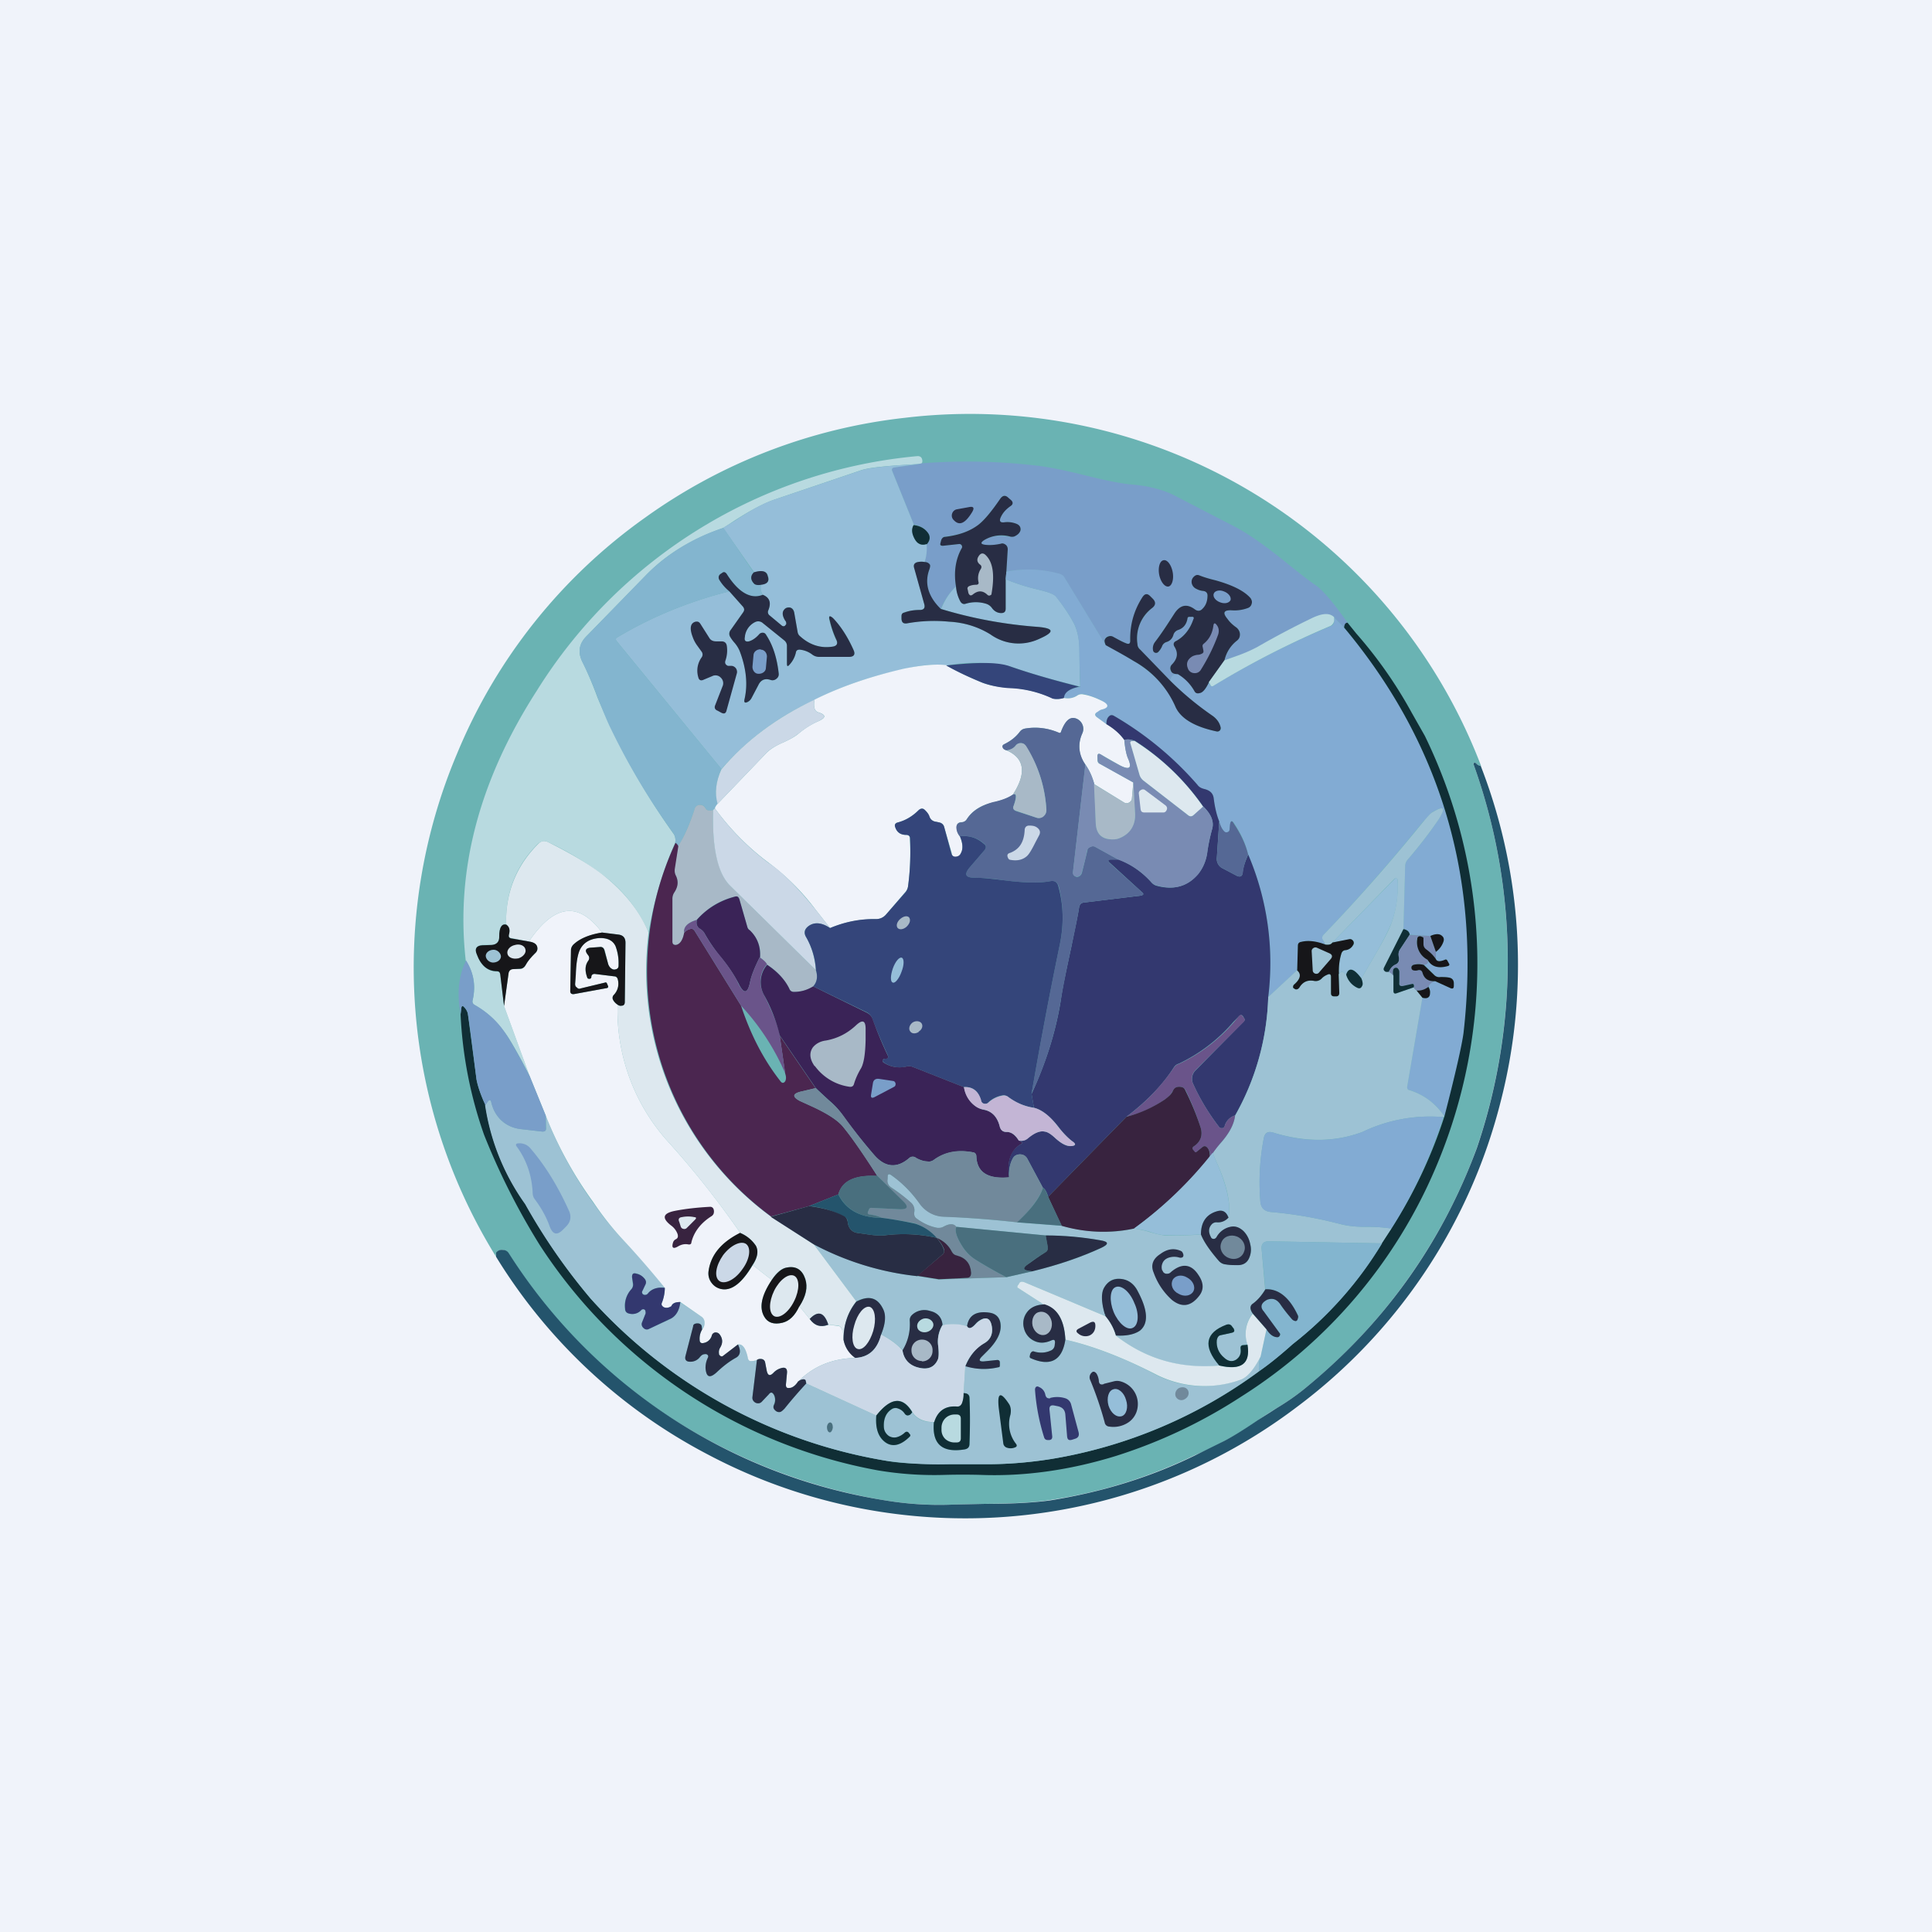 <svg width="56" height="56" viewBox="0 0 56 56" xmlns="http://www.w3.org/2000/svg"><path fill="#F0F3FA" d="M0 0h56v56H0z"/><path d="M42.92 22.2a.2.2 0 0 1-.13-.07.06.06 0 0 0-.06-.02c-.02 0-.03.02-.02.04a16.87 16.87 0 0 1 .1 11.11 16.03 16.03 0 0 1-5.03 7.02c-.25.2-.5.37-.75.52-.13.08-.33.2-.58.38a9.35 9.35 0 0 1-1.82 1 14.55 14.55 0 0 1-4.2 1.3c-.42.07-1.04.1-1.86.11l-.92.02a9.76 9.76 0 0 1-2.05-.13 16.4 16.4 0 0 1-7.1-3.04 15.88 15.88 0 0 1-3.76-4.1.22.22 0 0 0-.17-.11.2.2 0 0 0-.18.08c-.01.02-.02.06-.01.12a15.92 15.92 0 0 1-1.13-14.59 15.77 15.77 0 0 1 5.44-6.83 15.93 15.93 0 0 1 7.54-2.9 15.86 15.86 0 0 1 16.7 10.09Z" fill="#6AB3B3"/><path d="m26.72 13.43-.09.02c-.9.05-1.47.1-1.7.19l-2.48.84c-.29.1-.68.3-1.16.61l-.32.21c-.92.32-1.66.77-2.22 1.35L17 18.44c-.22.22-.26.48-.11.76.11.22.26.56.43 1.02a20.43 20.43 0 0 0 2.19 3.93c.06.07.08.17.06.28-.37.83-.62 1.7-.77 2.6a4.13 4.13 0 0 0-1.21-1.58 9.1 9.1 0 0 0-1.7-1.04c-.1-.05-.2-.04-.3.05-.63.63-.94 1.4-.92 2.34-.13-.03-.2.09-.2.34 0 .16-.07.24-.22.25h-.27c-.17.02-.23.1-.16.27.12.33.32.5.58.5.06 0 .09.02.1.08l.11.92.73 2-.21-.4c-.23-.42-.4-.72-.55-.9a2.6 2.6 0 0 0-.82-.73c-.06-.03-.07-.08-.06-.14.1-.42.03-.8-.2-1.15-.3-2.63.4-5.24 2.06-7.82a14.56 14.56 0 0 1 11.04-6.8c.05 0 .1.02.12.07.02.05.02.1 0 .14Z" fill="#B8DAE0"/><path d="M39.06 18.05c-.05 0-.09.04-.1.14l-.29-.3c-.12-.12-.34-.11-.63.03a20 20 0 0 0-1.59.84c-.14.09-.36.18-.65.27l-.31.12a1 1 0 0 1 .35-.57c.07-.05.1-.11.1-.2a.23.23 0 0 0-.1-.19c-.1-.07-.19-.16-.26-.25-.15-.18-.1-.26.12-.25.17.01.33-.01.47-.07.06-.02.1-.06.11-.12a.17.17 0 0 0-.03-.16c-.18-.2-.51-.38-1.02-.52-.2-.05-.36-.1-.46-.14-.06-.03-.12-.01-.17.04a.2.2 0 0 0-.05.2c.02.07.06.12.12.15a.5.5 0 0 0 .2.06c.08 0 .12.05.13.13 0 .15-.04.28-.14.38-.07.08-.15.08-.23.02-.23-.17-.43-.13-.6.14-.18.28-.37.56-.56.82a.3.3 0 0 0-.05.22c0 .04.02.07.07.08.04.02.07 0 .1-.03.04-.04.07-.1.09-.15a.2.2 0 0 1 .12-.12c.11-.04.18-.1.21-.21a.21.21 0 0 1 .14-.15c.15-.05.24-.16.27-.33 0-.03.02-.04.05-.05h.07c.06 0 .08.02.06.07-.12.3-.29.51-.51.63-.07.03-.09.09-.05.16.12.19.09.36-.08.53a.15.15 0 0 0-.03.17c.03.07.1.1.21.1-.13 0-.2.06-.22.19l-.87-.9a.27.27 0 0 1-.08-.16c-.05-.43.1-.77.43-1.05.1-.08.1-.18.01-.27l-.07-.07c-.08-.08-.15-.08-.22.02-.25.4-.37.82-.36 1.27 0 .08-.03.1-.1.08a3.09 3.09 0 0 1-.39-.19.17.17 0 0 0-.15-.02.16.16 0 0 0-.1.1c-.01.04 0 .1.03.16l-1.2-1.96a.22.22 0 0 0-.14-.1 3.33 3.33 0 0 0-1.54-.07l.04-.65c0-.05-.02-.1-.06-.13a.15.15 0 0 0-.14-.03c-.14.04-.3.05-.46.03-.13-.02-.13-.06-.03-.13.2-.13.46-.16.75-.1l.13-.01c.1-.05.16-.1.18-.18.01-.08-.02-.14-.1-.18a.68.68 0 0 0-.38-.05c-.1.01-.14-.03-.1-.13a.76.76 0 0 1 .29-.34c.08-.05.08-.12 0-.18l-.06-.06c-.1-.09-.17-.08-.24.03-.24.36-.45.6-.63.75-.25.19-.57.3-.96.34-.06.01-.1.05-.12.11l-.02.08c-.02.06 0 .09.07.08l.46-.05c.03 0 .06 0 .08.04.02.03.02.06 0 .09-.17.31-.23.68-.16 1.1-.19.18-.34.4-.44.65-.37-.36-.48-.74-.33-1.15.02-.06.03-.11 0-.14-.02-.04-.07-.07-.14-.07.05-.18.07-.35.06-.52.1-.09.11-.19.06-.29a.57.57 0 0 0-.43-.27l-.63-1.56c-.02-.05 0-.09.06-.1l.71-.1.09-.02c1.15-.09 2.3-.06 3.44.08.29.04.7.12 1.26.26.6.15 1.04.24 1.34.27.52.04.93.15 1.24.3l1.8.93c.38.2.9.56 1.56 1.1.34.27.6.48.8.61.2.15.5.5.9 1.07Z" fill="#799EC9"/><path d="m26.63 13.45-.71.1c-.06.01-.08.05-.06.1l.63 1.56c-.07.13-.06.26.02.4.08.16.2.21.35.16.01.17 0 .34-.06.52a.5.5 0 0 0-.23.01c-.07.03-.09.07-.07.14l.29 1.07c.03.11-.01.17-.13.17-.15 0-.3.02-.46.07-.05.02-.07.06-.07.11v.08c0 .1.06.14.15.13.4-.08.82-.1 1.24-.05.5.04.9.17 1.19.37.44.3.91.34 1.43.12.43-.2.42-.3-.06-.34-.95-.07-1.89-.24-2.8-.52.1-.25.24-.47.43-.65.02.16.06.3.13.44.04.06.09.08.15.06a1 1 0 0 1 .6 0c.06.03.12.07.16.12.07.1.16.15.27.15.09 0 .13-.04.13-.13v-.85a6 6 0 0 0 .94.3c.29.07.46.13.52.2.18.23.34.46.48.71.13.22.19.5.2.8 0 .36 0 .73.02 1.1-.74-.18-1.42-.37-2.04-.59a4.84 4.84 0 0 0-1.84-.02c-.3-.05-.71-.02-1.22.1-1 .22-1.86.52-2.6.9a7.8 7.8 0 0 0-2.7 2l-3.03-3.7c-.04-.05-.04-.09.02-.12 1-.6 2.09-1.04 3.24-1.33l.4.45c.04.05.04.1 0 .16l-.36.51a.17.17 0 0 0-.02.2l.13.17c.07.09.12.17.15.24.2.5.24.97.14 1.4-.02.1.01.12.1.08a.26.26 0 0 0 .1-.11l.2-.38c.08-.16.2-.2.36-.15.06.02.12 0 .17-.04.05-.04.07-.1.06-.16a2.7 2.7 0 0 0-.35-1.1.13.13 0 0 0-.1-.07.13.13 0 0 0-.12.05.53.53 0 0 1-.3.2c-.09.02-.13-.02-.12-.12.03-.2.13-.35.31-.44a.2.2 0 0 1 .22.03l.62.5c.05.05.08.1.08.17v.5c0 .09.02.1.08.03a.7.7 0 0 0 .18-.35c.01-.06.05-.09.1-.08a.7.7 0 0 1 .37.14c.06.04.12.06.19.06h.88c.14.01.19-.06.13-.19a3.05 3.05 0 0 0-.6-.92c-.1-.1-.13-.07-.1.06.05.2.11.39.2.58.05.1.02.16-.09.18a1.1 1.1 0 0 1-.95-.29.21.21 0 0 1-.08-.13l-.1-.57a.15.15 0 0 0-.12-.14.15.15 0 0 0-.17.06c-.06.08-.05.19.03.32.03.03.03.06.03.1 0 .02-.02.04-.04.05a.06.06 0 0 1-.08 0l-.36-.3a.12.12 0 0 1-.04-.15c.09-.22.03-.37-.16-.45a.37.37 0 0 1-.05-.3c.19-.01.25-.1.2-.26-.04-.13-.18-.16-.4-.09l-.9-1.29.33-.2c.48-.32.87-.53 1.16-.62l2.49-.84c.22-.08.79-.14 1.69-.19Z" fill="#95BED9"/><path d="m29.17 16.57-.02.22v.85c0 .09-.04.13-.13.13-.1 0-.2-.05-.27-.15a.32.32 0 0 0-.17-.12 1 1 0 0 0-.59 0c-.06.02-.11 0-.15-.06a1.07 1.07 0 0 1-.13-.44c-.07-.42-.01-.79.16-1.1a.08.08 0 0 0 0-.1.08.08 0 0 0-.08-.03l-.46.05c-.06 0-.09-.02-.07-.08l.02-.08c.02-.06.06-.1.12-.1.4-.05.71-.16.96-.35.18-.14.39-.4.63-.75.07-.1.15-.12.24-.03l.07.06c.07.06.07.13-.01.18-.14.1-.23.2-.29.34-.04.1 0 .14.1.13a.7.7 0 0 1 .38.05c.08.04.11.1.1.18-.02.07-.07.13-.18.18a.22.22 0 0 1-.13 0 .96.96 0 0 0-.75.11c-.1.07-.1.11.03.13.16.02.32 0 .46-.03.05-.02.1 0 .14.03.04.03.06.08.06.13l-.04.65Z" fill="#282D44"/><path d="M28.18 14.84c-.2.33-.37.41-.53.24a.18.18 0 0 1-.05-.2.18.18 0 0 1 .15-.12l.33-.06c.14-.03.17.02.1.14Z" fill="#282D44"/><path d="M26.86 15.77c-.15.05-.27 0-.35-.15-.08-.15-.1-.28-.03-.4.2.02.35.11.44.26.05.1.03.2-.06.3Z" fill="#102E35"/><path d="m20.97 15.3.88 1.3c-.1.1-.1.2 0 .31.04.04.1.06.21.04-.02.11 0 .2.05.3-.36.13-.71-.08-1.05-.62-.04-.05-.08-.06-.12-.03l-.06.04c-.05.04-.06.09-.03.15.06.11.15.23.3.35-1.16.29-2.24.73-3.25 1.33-.06.03-.06.07-.02.12l3.03 3.7c-.16.36-.2.7-.1 1.01a.34.34 0 0 0-.09.13l-.05.05c-.11.03-.19.01-.22-.05a.16.16 0 0 0-.17-.1.16.16 0 0 0-.15.13c-.13.4-.29.76-.47 1.08a.16.16 0 0 0-.09-.1.38.38 0 0 0-.06-.3c-.69-.95-1.3-1.97-1.81-3.03-.1-.2-.22-.5-.38-.9a9.68 9.68 0 0 0-.43-1c-.15-.3-.11-.55.11-.77l1.75-1.8a5.58 5.58 0 0 1 2.22-1.34Z" fill="#83B5CF"/><path d="M28.36 16.86a.49.49 0 0 1 .07-.37c.03-.05.02-.1-.03-.13-.07-.06-.09-.13-.05-.21.07-.13.15-.14.24-.04.2.21.24.58.15 1.1 0 .03-.02.04-.05.05-.02.01-.04 0-.06-.01-.14-.14-.28-.14-.43-.02-.06.05-.1.03-.13-.04l-.02-.1c-.02-.04 0-.08.04-.1a.49.49 0 0 1 .2-.04c.06 0 .09-.03.07-.09Z" fill="#A8B9C7"/><path d="M33.6 16.66c.04.2.16.36.27.34.1-.02.16-.21.12-.42-.04-.21-.16-.37-.27-.34-.1.02-.16.2-.12.42Zm-6.8-.37c.07 0 .12.03.15.07.02.03.01.08-.01.14-.15.4-.04.79.33 1.15.92.28 1.86.45 2.8.52.49.04.5.15.07.34a1.4 1.4 0 0 1-1.43-.12 2.5 2.5 0 0 0-1.2-.37 4.45 4.45 0 0 0-1.23.05c-.1.01-.14-.03-.15-.13v-.08c0-.05.02-.09.07-.1.16-.06.3-.08.46-.08.12 0 .16-.06.13-.17l-.3-1.07c-.01-.07.01-.11.08-.14a.5.5 0 0 1 .23-.01Z" fill="#282D44"/><path d="M32.05 18.7c.28.15.55.3.81.46.6.36.99.8 1.2 1.3.14.35.55.6 1.2.74a.1.1 0 0 0 .1-.02.1.1 0 0 0 .02-.1.55.55 0 0 0-.23-.33c-.45-.3-.86-.65-1.23-1.02.02-.13.1-.2.22-.19.2.1.35.27.48.49.03.06.08.08.15.06.1-.02.18-.12.27-.31.02.05.04.09.06.1.03.02.05.02.07 0a25.24 25.24 0 0 1 3.4-1.73.15.15 0 0 0 .1-.14v-.11l.29.29a14.96 14.96 0 0 1 3.46 11.77c-.04.35-.22 1.15-.55 2.4a1.9 1.9 0 0 0-1-.76c-.07-.01-.1-.05-.08-.11l.44-2.57c.14.04.21 0 .22-.13 0-.06 0-.13-.04-.2.02-.07.08-.12.19-.15l.44.2c.07.03.1 0 .1-.07v-.07c0-.08-.04-.14-.12-.16a.84.84 0 0 0-.27-.02.21.21 0 0 1-.17-.06l-.3-.3c.1-.01.13-.06.1-.14.11.2.31.26.6.18.03-.01.04-.04.02-.07l-.05-.09c-.01-.03-.04-.04-.07-.02-.15.06-.23.05-.26-.02v-.21c.1-.08.18-.18.22-.3a.14.14 0 0 0-.04-.16c-.07-.07-.19-.07-.34 0l-.6-.04c-.01-.09-.07-.14-.18-.16l.05-1.84c0-.06.03-.12.07-.17.35-.4.65-.8.9-1.17.22-.35.16-.41-.2-.2l-.28.3a53.91 53.91 0 0 1-2.86 3.25.12.12 0 0 0-.01.15l.07.13c-.26-.1-.5-.13-.7-.08-.07.01-.1.05-.1.11l-.02.71-.84.78a7.97 7.97 0 0 0-.58-4.13c-.07-.3-.2-.6-.4-.9-.07-.1-.11-.09-.12.04l-.02.13c0 .04-.02.06-.05.08a.08.08 0 0 1-.09 0 .7.7 0 0 1-.16-.3 2.94 2.94 0 0 1-.16-.68c-.02-.15-.11-.23-.28-.27a.34.34 0 0 1-.19-.11 9.57 9.57 0 0 0-2.42-2.01.11.11 0 0 0-.14 0c-.06.06-.09.13-.08.24l-.26-.19c-.08-.06-.08-.12 0-.17a.35.35 0 0 1 .11-.06c.22-.06.23-.14.03-.25-.18-.1-.36-.16-.54-.2a.23.23 0 0 0-.18.03.5.5 0 0 1-.39.08c0-.16.16-.27.47-.32l-.03-1.1c0-.32-.06-.59-.19-.81-.14-.25-.3-.48-.48-.7-.06-.08-.23-.14-.52-.21a6 6 0 0 1-.94-.3l.02-.22c.51-.1 1.03-.08 1.54.06.06.02.11.05.14.1l1.2 1.97Z" fill="#82ABD3"/><path d="M22.11 17.24c.2.08.25.23.16.45a.12.12 0 0 0 .04.15l.36.3c.02.01.05.02.08 0l.04-.05c0-.04 0-.07-.03-.1-.08-.13-.1-.24-.03-.32.04-.05.1-.07.17-.06.07.02.1.07.12.14l.1.57c.01.06.04.1.08.13.28.25.6.35.95.29.1-.02.14-.08.1-.18a2.82 2.82 0 0 1-.2-.58c-.04-.13 0-.15.1-.06.22.23.42.54.59.92.06.13.01.2-.13.2h-.88a.32.32 0 0 1-.19-.07.71.71 0 0 0-.36-.14c-.06 0-.1.02-.11.08a.77.77 0 0 1-.18.35c-.06.07-.08.06-.08-.03v-.5a.2.2 0 0 0-.08-.17l-.62-.5a.2.2 0 0 0-.22-.03.53.53 0 0 0-.3.44c-.02.1.02.14.12.12.1-.03.2-.1.29-.2a.13.13 0 0 1 .11-.05c.05 0 .08.03.1.07.2.3.31.67.36 1.1.01.07-.01.12-.06.16a.17.17 0 0 1-.17.04c-.17-.06-.29 0-.36.15l-.2.38a.26.26 0 0 1-.1.1c-.09.05-.12.02-.1-.07.1-.43.05-.9-.14-1.4a.88.88 0 0 0-.15-.24.94.94 0 0 1-.13-.18.17.17 0 0 1 .02-.19l.36-.51c.04-.06.04-.1 0-.16l-.4-.45a1.28 1.28 0 0 1-.3-.35c-.02-.06-.01-.11.04-.15l.06-.04c.04-.03.08-.02.12.03.34.54.7.75 1.05.61Z" fill="#282D44"/><path d="M22.06 16.95c-.1.02-.18 0-.21-.04-.1-.11-.1-.22 0-.32.23-.07.37-.04.4.1.06.15 0 .24-.19.26Zm13.43 2.2-.45.63c-.09.19-.18.3-.27.31-.07.02-.12 0-.15-.06a1.33 1.33 0 0 0-.48-.49c-.11 0-.18-.03-.2-.1a.15.15 0 0 1 .02-.17c.17-.17.2-.34.08-.53-.04-.07-.02-.13.05-.16.22-.12.4-.33.5-.63.03-.05 0-.08-.05-.07h-.07c-.03 0-.05.02-.05.05-.03.17-.12.28-.27.33a.21.21 0 0 0-.14.15c-.03.1-.1.17-.2.2a.2.2 0 0 0-.13.13.55.55 0 0 1-.1.15.09.09 0 0 1-.1.03.09.09 0 0 1-.06-.08.3.3 0 0 1 .05-.22c.2-.26.38-.54.56-.82.17-.27.37-.31.6-.14.08.06.16.06.23-.02.1-.1.14-.23.14-.38 0-.08-.05-.12-.12-.13a.5.5 0 0 1-.2-.06.23.23 0 0 1-.13-.14.2.2 0 0 1 .05-.21c.05-.05.1-.07.17-.04.1.04.25.09.46.14.5.14.84.31 1.02.52.03.05.05.1.03.16a.17.17 0 0 1-.1.12 1.1 1.1 0 0 1-.48.07c-.23-.01-.27.07-.12.25.07.1.16.18.26.25.06.05.1.12.1.2 0 .08-.03.14-.1.19a1 1 0 0 0-.35.57Z" fill="#282D44"/><path d="M35.37 17.46c.13.05.26.02.3-.07.02-.09-.06-.2-.2-.25-.12-.05-.26-.02-.29.07-.03.09.05.2.19.25Z" fill="#799EC9"/><path d="M33.92 19.73c.37.37.78.71 1.23 1.02.11.08.2.19.23.33a.1.1 0 0 1-.03.1.1.1 0 0 1-.09.02c-.66-.14-1.06-.39-1.2-.74a2.8 2.8 0 0 0-1.2-1.3c-.26-.16-.54-.31-.81-.46-.03-.07-.04-.12-.03-.15a.16.16 0 0 1 .1-.1c.05-.02.1-.02.15.01.13.07.25.14.38.19.08.03.11 0 .11-.08-.01-.45.1-.87.36-1.27.07-.1.14-.1.22-.02l.07.07c.1.1.09.19-.01.27a1.1 1.1 0 0 0-.43 1.05c0 .06.03.12.08.16l.87.9Z" fill="#282D44"/><path d="M38.67 17.9v.1a.22.22 0 0 1-.1.14c-1.18.5-2.3 1.07-3.4 1.74a.06.06 0 0 1-.07 0l-.06-.11.45-.63.31-.11c.29-.1.5-.2.65-.28.52-.3 1.05-.58 1.59-.84.3-.14.5-.15.63-.02Z" fill="#B8DAE0"/><path d="m20.33 18.88-.13-.18a.95.95 0 0 1-.12-.23c-.1-.26-.07-.41.08-.45.06-.01.1 0 .14.06l.26.41c.04.07.11.1.2.1h.15c.1 0 .15.05.16.15a.9.9 0 0 1-.04.4c-.03.08 0 .13.07.16h.1c.05 0 .1.03.13.07.03.04.04.1.03.14l-.3 1.08c-.02.09-.07.11-.15.07l-.11-.06c-.08-.03-.1-.09-.07-.16l.21-.54a.22.22 0 0 0-.05-.26.21.21 0 0 0-.25-.04l-.24.1c-.08.04-.14.02-.16-.07a.66.66 0 0 1 .1-.58.14.14 0 0 0-.01-.17Z" fill="#282D44"/><path d="m34.88 18.85-.02-.1a.08.08 0 0 1 .03-.09c.16-.13.25-.3.28-.52.01-.08.04-.1.1-.02.06.08.07.17.04.27-.13.36-.3.7-.5 1.02a.2.2 0 0 1-.2.1.2.2 0 0 1-.18-.14c-.06-.15 0-.27.14-.35a.48.48 0 0 1 .14-.04c.06 0 .1-.02.12-.03.05-.02.06-.05.05-.1Z" fill="#798BB3"/><path d="m39.06 18.05.25.31a12.72 12.72 0 0 1 1.61 2.3l.38.67a15.08 15.08 0 0 1 .3 12.55 14.58 14.58 0 0 1-5.62 6.6 14.85 14.85 0 0 1-3.63 1.72c-1.36.42-2.68.6-3.94.55a19.7 19.7 0 0 0-1.01 0 9.85 9.85 0 0 1-1.95-.13 14.86 14.86 0 0 1-9.81-6.54 20 20 0 0 1-1.61-3.19 12.2 12.2 0 0 1-.68-3.49l.02-.17c.01-.08.04-.09.09-.03.05.05.08.11.1.17l.25 1.9c.02.16.1.41.26.76a6.58 6.58 0 0 0 1.16 2.87 17.25 17.25 0 0 0 1.89 2.74 14.77 14.77 0 0 0 8.56 4.7c.41.08 1.04.1 1.88.1h.87c.67.01 1.35-.04 2.04-.15a13.99 13.99 0 0 0 7-3.33 10.72 10.72 0 0 0 2.58-2.92l.28-.43a13.95 13.95 0 0 0 1.54-3.26c.32-1.24.5-2.04.55-2.4.51-4.46-.64-8.38-3.46-11.76.01-.1.04-.14.1-.14Z" fill="#102E35"/><path d="M22.05 18.82h-.01c-.1 0-.2.07-.2.18l-.03.33c0 .1.07.2.17.2H22c.1 0 .2-.07.2-.17l.03-.33c0-.1-.07-.2-.18-.2Z" fill="#799EC9"/><path d="M27.43 19.29c.36.2.71.36 1.05.5.2.08.48.13.86.15.4.03.8.13 1.17.3.06.03.17.03.33-.01a.5.5 0 0 0 .4-.08.23.23 0 0 1 .17-.02c.18.03.36.1.54.19.2.1.2.2-.03.25a.35.35 0 0 0-.1.06c-.1.05-.1.11-.01.17l.26.19c.23.13.4.29.52.46.02.25.06.42.1.52.13.29.06.36-.22.22l-.56-.32c-.07-.04-.1-.02-.1.06v.1c0 .06.03.1.07.11l.97.54-.04.45c0 .06-.03.1-.08.13a.14.14 0 0 1-.15 0l-.86-.53c-.06-.22-.14-.4-.26-.57a.87.87 0 0 1-.09-.9.31.31 0 0 0 0-.27.3.3 0 0 0-.2-.17c-.17-.05-.3.09-.42.4 0 .03-.03.03-.06.02a1.7 1.7 0 0 0-.99-.12.24.24 0 0 0-.14.09 1.2 1.2 0 0 1-.45.36c-.06.03-.07.07-.02.13a.2.2 0 0 0 .09.05c.52.23.58.66.18 1.28-.13.1-.33.17-.58.23-.35.08-.6.24-.76.49a.18.18 0 0 1-.12.08h-.06c-.07.02-.11.06-.11.14 0 .09.02.18.09.27.09.2.1.37.03.5a.16.16 0 0 1-.16.1c-.06 0-.1-.04-.1-.1l-.22-.76a.17.17 0 0 0-.14-.14l-.1-.02a.25.25 0 0 1-.2-.16.47.47 0 0 0-.12-.18c-.06-.06-.12-.05-.18 0-.18.18-.38.3-.61.36-.08.02-.1.07-.07.14.05.15.16.22.32.22.07 0 .1.04.1.1.03.49.01.95-.05 1.4a.35.35 0 0 1-.1.18l-.54.63a.37.37 0 0 1-.3.13c-.45 0-.89.08-1.32.26l-.41-.52A6.72 6.72 0 0 0 22.27 25a7.39 7.39 0 0 1-1.55-1.57.34.34 0 0 1 .08-.13l1.42-1.48c.1-.1.25-.2.48-.3.2-.09.36-.18.45-.26.18-.15.37-.27.58-.36.22-.1.21-.18 0-.25-.12-.03-.16-.16-.12-.37.74-.37 1.6-.67 2.6-.9.5-.1.92-.14 1.22-.1Z" fill="#F0F3FA"/><path d="M31.3 19.9c-.3.06-.45.17-.46.33a.65.65 0 0 1-.33.02 3.17 3.17 0 0 0-1.17-.3 2.83 2.83 0 0 1-.86-.16c-.34-.14-.7-.3-1.05-.5.88-.1 1.5-.1 1.83.02.63.22 1.3.41 2.05.6Z" fill="#34457A"/><path d="M23.61 20.28c-.04.21 0 .34.11.37.22.07.22.15.01.25-.2.09-.4.21-.58.36-.1.08-.24.17-.45.26-.23.1-.39.2-.48.3L20.8 23.3c-.09-.31-.05-.65.11-1 .7-.83 1.6-1.5 2.7-2.02Z" fill="#CBD8E7"/><path d="m35.34 23.81-.07 1.06a.3.3 0 0 0 .17.3l.38.2c.12.07.2.04.2-.1.02-.15.08-.32.16-.5a8 8 0 0 1 .58 4.13 7.4 7.4 0 0 1-.96 3.43.45.45 0 0 0-.3.3.08.08 0 0 1-.07.07c-.04 0-.07 0-.09-.03-.31-.4-.56-.82-.75-1.24a.35.35 0 0 1 .08-.42l1.38-1.4c.03-.03.04-.06.01-.1l-.03-.05c-.03-.05-.07-.05-.11-.01l-.16.16a4.8 4.8 0 0 1-1.59 1.22.24.24 0 0 0-.14.1c-.33.52-.8 1-1.38 1.44l-2.27 2.32c-.04-.15-.1-.24-.15-.26l-.45-.84a.24.24 0 0 0-.21-.13c-.1 0-.18.04-.22.13a.97.97 0 0 0-.1.54c-.07-.48.04-.8.35-.97.04-.02.04-.04 0-.06a.15.15 0 0 1-.07-.04c.1.02.18 0 .24-.05.2-.17.37-.24.51-.21.09.01.2.08.32.2.17.15.31.23.44.22.15-.01.16-.06.04-.14a2.11 2.11 0 0 1-.4-.42c-.24-.3-.48-.5-.71-.55l-.07-.4c.4-.87.7-1.78.85-2.73.05-.36.16-.87.3-1.52.1-.5.19-.9.23-1.17.02-.08.06-.12.14-.13l1.65-.2c.08-.02.09-.05.03-.1l-.93-.85c-.07-.06-.06-.1.04-.1h.21c.36.14.68.36.95.66a.3.3 0 0 0 .14.1c.5.14.91.03 1.22-.34.14-.17.22-.36.26-.6.03-.23.08-.47.15-.72.05-.21-.04-.42-.27-.64a7.02 7.02 0 0 0-1.98-1.9c-.12-.04-.22-.05-.3-.02-.12-.17-.3-.33-.52-.46 0-.1.02-.18.08-.23.04-.04.09-.04.14-.01a9.57 9.57 0 0 1 2.42 2c.05.07.12.1.2.12.16.04.25.12.27.27.03.24.08.47.16.67Z" fill="#33386F"/><path d="m31.46 22.16-.36 3.12c0 .06.02.1.08.13a.1.1 0 0 0 .08 0 .16.16 0 0 0 .1-.11l.16-.65c0-.05.04-.09.09-.1.04-.03.1-.03.14 0l.67.37h-.21c-.1 0-.1.03-.04.1l.93.84c.06.05.05.08-.03.1l-1.64.2c-.08 0-.13.05-.15.13-.04.27-.12.66-.23 1.17-.14.65-.24 1.16-.3 1.52a10.1 10.1 0 0 1-.85 2.72c.25-1.45.52-2.88.81-4.28a3.7 3.7 0 0 0-.02-1.72c-.04-.13-.12-.18-.24-.16-.31.06-.75.05-1.32-.02a6.55 6.55 0 0 0-.89-.08c-.26 0-.3-.1-.13-.3l.43-.5c.05-.07.05-.13-.01-.18a.88.88 0 0 0-.71-.22.41.41 0 0 1-.1-.27c.01-.08.05-.12.12-.13l.06-.01a.18.18 0 0 0 .12-.08c.16-.25.41-.4.76-.5.25-.05.45-.13.58-.22.1-.05.11.06.02.33-.03.07 0 .12.07.15l.59.19c.07.02.14.01.2-.04a.22.22 0 0 0 .09-.2 3.79 3.79 0 0 0-.6-1.84.17.17 0 0 0-.14-.08.18.18 0 0 0-.15.07.37.37 0 0 1-.26.14.2.2 0 0 1-.1-.05c-.04-.06-.03-.1.03-.13.18-.09.33-.2.45-.36a.24.24 0 0 1 .14-.09c.34-.06.67-.02 1 .12.02.01.04 0 .05-.02.11-.31.25-.45.42-.4a.32.32 0 0 1 .2.44c-.14.32-.1.62.09.9Z" fill="#556895"/><path d="M32.89 21.48h-.07c-.05 0-.07.03-.05.08l.26.9c.02.07.07.13.13.18l1.29 1c.05.03.1.03.14-.01l.28-.26c.23.22.32.43.27.64-.07.25-.12.49-.15.73a1.3 1.3 0 0 1-.26.6c-.31.36-.71.47-1.22.32a.3.3 0 0 1-.14-.09c-.27-.3-.59-.52-.95-.65l-.67-.37a.15.15 0 0 0-.14 0 .15.15 0 0 0-.1.1c-.04.22-.1.44-.16.65a.16.16 0 0 1-.09.1.1.1 0 0 1-.08 0c-.06-.01-.09-.06-.08-.12l.36-3.12c.12.17.2.35.26.57l.04 1.11c.01.34.18.5.5.49a.5.5 0 0 0 .2-.04.7.7 0 0 0 .44-.73l-.05-.88-.97-.54a.12.12 0 0 1-.06-.1l-.01-.11c0-.08.03-.1.1-.06.2.13.39.23.56.32.28.14.35.07.22-.22-.04-.1-.08-.27-.1-.52.08-.03.18-.02.3.03Z" fill="#798BB3"/><path d="M32.89 21.48a6.9 6.9 0 0 1 1.98 1.9l-.28.25c-.05.04-.1.04-.15 0l-1.29-1a.34.34 0 0 1-.12-.17l-.26-.9c-.02-.05 0-.08.05-.08h.07Z" fill="#DDE8EF"/><path d="M29.36 23.03c.4-.62.34-1.05-.18-1.28.11-.02.2-.06.26-.14a.18.18 0 0 1 .15-.07c.07 0 .11.03.15.08.35.56.55 1.18.59 1.85 0 .08-.02.14-.09.2a.21.21 0 0 1-.2.03l-.59-.2c-.07-.02-.1-.07-.07-.14.1-.27.09-.38-.02-.33Z" fill="#A8B9C7"/><path d="M42.92 22.2a15.92 15.92 0 0 1 .58 9.72 15.9 15.9 0 0 1-5.88 8.84 15.93 15.93 0 0 1-10.9 3.2 15.9 15.9 0 0 1-6.22-1.81 15.76 15.76 0 0 1-6.12-5.72v-.12a.2.2 0 0 1 .2-.08.2.2 0 0 1 .17.1 15.88 15.88 0 0 0 10.85 7.15c.7.12 1.38.16 2.05.13l.92-.02c.82 0 1.44-.04 1.87-.1 1.5-.24 2.9-.67 4.19-1.3l.85-.42c.23-.12.56-.32.97-.6l.58-.37c.25-.15.5-.32.75-.52 2.32-1.88 4-4.22 5.03-7.01a16.87 16.87 0 0 0-.1-11.12c0-.02 0-.03.02-.04.02 0 .05 0 .06.02a.2.2 0 0 0 .13.07Z" fill="#24546C"/><path d="m32.85 22.68.05.88c.02.35-.13.6-.44.73a.5.5 0 0 1-.2.04c-.32 0-.49-.15-.5-.49l-.05-1.11.87.53c.05.03.1.03.15 0a.15.15 0 0 0 .08-.13l.04-.45Z" fill="#A8B9C7"/><path d="M33.71 23.55h-.54c-.07 0-.1-.03-.11-.1l-.05-.44a.1.1 0 0 1 .06-.11.1.1 0 0 1 .12 0l.6.45c.03.03.05.07.03.12-.02.05-.05.08-.1.08Z" fill="#DDE8EF"/><path d="M20.67 23.48c-.03 1.1.14 1.84.5 2.2l2.48 2.44c.06.2.03.35-.08.47a.98.98 0 0 1-.56.16.14.14 0 0 1-.13-.09 1.8 1.8 0 0 0-.65-.7c-.02-.06-.1-.13-.2-.21a.9.9 0 0 0-.3-.78.23.23 0 0 1-.07-.11l-.23-.8c-.02-.06-.06-.09-.13-.07-.43.1-.8.33-1.1.67-.26.08-.39.2-.37.38-.04.21-.12.33-.24.35-.07 0-.1-.03-.1-.1v-1.24c0-.07.02-.14.06-.2.1-.16.12-.32.03-.49a.29.29 0 0 1-.03-.18l.1-.64c.2-.32.35-.68.48-1.08a.16.16 0 0 1 .15-.13c.08 0 .13.03.17.1.03.06.1.08.22.05Z" fill="#A8B9C7"/><path d="M20.72 23.43A7.39 7.39 0 0 0 22.26 25c.4.26.86.72 1.39 1.38l.41.52c-.24-.16-.45-.18-.62-.06-.13.09-.15.2-.07.33.16.28.25.6.28.95l-2.48-2.44c-.37-.36-.53-1.1-.5-2.2l.05-.05Z" fill="#CBD8E7"/><path d="M27.82 24.24c.26-.03.5.04.7.22.07.05.07.11.02.18l-.43.5c-.17.2-.13.3.13.3.21 0 .5.03.9.08.56.07 1 .08 1.31.02.12-.02.2.03.23.16.15.55.16 1.12.03 1.72-.29 1.4-.56 2.83-.81 4.28l.07.41a1.62 1.62 0 0 1-.74-.31.22.22 0 0 0-.18-.05.8.8 0 0 0-.4.2.12.12 0 0 1-.13.04.13.13 0 0 1-.09-.1c-.07-.26-.23-.4-.49-.38l-1.47-.58a.3.3 0 0 0-.18-.02.81.81 0 0 1-.68-.12c-.03-.03-.04-.05-.01-.08l.06-.03c.08 0 .1-.02.07-.1-.17-.37-.32-.72-.44-1.04a.33.33 0 0 0-.17-.2l-1.55-.75c.11-.12.14-.28.08-.47a2.15 2.15 0 0 0-.28-.95c-.08-.13-.05-.24.07-.33.17-.12.38-.1.62.06.43-.18.87-.27 1.33-.26.11 0 .21-.04.29-.13l.55-.63a.35.35 0 0 0 .09-.19c.06-.44.08-.9.06-1.39 0-.06-.04-.1-.11-.1-.16 0-.27-.07-.32-.22-.03-.07 0-.12.07-.14.23-.06.43-.18.61-.36.06-.05.12-.06.18 0 .05.05.1.1.13.18.03.1.1.15.2.16l.09.02c.07.02.12.06.14.14l.21.77c.02.05.05.08.11.08.07 0 .13-.03.16-.1.07-.12.06-.29-.03-.5Z" fill="#34457A"/><path d="m40.68 26.93-.56 1.11c-.03.06-.01.1.05.12h.08c.05.02.1.06.14.12v.44c0 .07.03.09.09.07l.5-.17c.02.04.05.07.08.09l.17.21-.44 2.57c-.01.06.01.1.07.11.41.13.75.38 1 .75 0 .01 0 .02-.02.03a4.53 4.53 0 0 0-2.35.43c-.8.3-1.66.3-2.58.02-.16-.05-.25 0-.28.17a6.76 6.76 0 0 0-.1 1.8c.01.2.11.31.3.33.7.06 1.36.18 1.98.34.21.06.46.09.75.09.26 0 .51.01.77.05l-.28.43-3.27-.06c-.16 0-.23.08-.21.24l.1 1.15c-.1.18-.22.32-.36.42a.14.14 0 0 0-.06.15c0 .04.03.09.06.13a.94.94 0 0 0-.15.9l-.11.01c-.07 0-.1.04-.1.11.03.15-.01.25-.12.32s-.23.05-.34-.05a.58.58 0 0 1-.22-.52c.01-.08.05-.13.12-.14l.32-.07c.07-.02.09-.05.05-.12l-.04-.05c-.04-.07-.1-.09-.17-.06-.62.23-.69.62-.21 1.18a4.07 4.07 0 0 1-3-.87c.3.02.54-.03.7-.14.25-.2.23-.58-.06-1.14a.6.6 0 0 0-.5-.36c-.21-.03-.38.07-.49.28-.07.15-.06.39.03.73l.02.07-2.36-.99c-.07-.02-.12 0-.15.06l-.03.04c-.02.04-.02.06.02.08l.73.47a.65.65 0 0 0-.5.24.53.53 0 0 0-.07.45c.05.16.13.28.27.36.16.08.34.08.53-.01.08-.04.1-.01.1.07v.07c-.01.08-.06.13-.13.16a.67.67 0 0 1-.46.03c-.06-.02-.1 0-.13.07l-.01.05c-.01.03 0 .06.03.07.57.25.91.07 1-.54.83.2 1.7.53 2.59 1 .77.4 1.6.45 2.47.17.2-.06.4-.3.6-.68a.84.84 0 0 0-.04.42 13.99 13.99 0 0 1-6.03 2.55c-.7.11-1.37.16-2.04.15h-.87a10.9 10.9 0 0 1-1.88-.1 14.77 14.77 0 0 1-8.56-4.7 17.25 17.25 0 0 1-1.9-2.74 6.59 6.59 0 0 1-1.16-2.87l.08-.1c.04-.06.08-.06.1.02.12.46.41.72.87.78l.62.07c.07 0 .1-.03.1-.1l-.01-.36a11.34 11.34 0 0 0 1.43 2.6c.22.32.5.67.85 1.04.4.43.8.88 1.17 1.35-.21-.03-.38.03-.48.15a.14.14 0 0 1-.08.05c-.03 0-.06 0-.08-.03-.02-.03-.03-.05-.01-.08l.08-.17a.16.16 0 0 0-.02-.19.44.44 0 0 0-.23-.15c-.1-.02-.14.01-.13.11l.02.2a.2.2 0 0 1-.05.16.71.71 0 0 0-.18.55c0 .07.04.12.1.14.15.04.28.01.38-.1.02-.02.05-.03.07-.02.03.01.05.03.05.07a.1.1 0 0 1 0 .06l-.1.25a.14.14 0 0 0 .04.16c.05.05.1.06.16.03l.59-.27c.18-.08.29-.25.32-.5l.62.42c.05.03.08.08.08.15a.25.25 0 0 1-.07.22v-.08c-.02-.06-.05-.09-.1-.1a.4.4 0 0 0-.06 0c-.06 0-.1.03-.1.09l-.22.85c-.03.11.02.17.13.17.12 0 .22-.04.3-.14 0 0 0-.02.02-.03.05-.04.1-.06.15-.05.06.02.07.05.05.1-.05.1-.07.2-.07.3.02.27.12.31.32.13.16-.16.35-.3.57-.43.12-.07.14-.2.05-.38.13-.02.22.1.28.36.01.08.04.12.08.12.05 0 .11 0 .19-.03l-.13 1.07c-.01.08.02.13.1.17.06.03.13.02.18-.04l.19-.2c.06-.08.11-.07.15.02.04.09.04.18 0 .27-.03.07-.01.13.05.18.03.03.07.04.1.04.05 0 .1-.04.16-.1.2-.25.41-.5.63-.73l2.03.93c-.03.38.06.63.26.78.21.14.45.09.71-.17.02-.02.02-.04 0-.06l-.03-.04c-.03-.05-.08-.05-.12-.01a.56.56 0 0 1-.2.12.28.28 0 0 1-.26-.03.3.3 0 0 1-.14-.24c-.01-.26.07-.44.25-.54a.2.2 0 0 1 .17-.01c.07.02.14.07.18.14.04.06.09.07.15.04a.2.2 0 0 0 .07-.08c.12.2.33.3.63.29-.06.64.24.9.9.79.09-.02.13-.07.14-.16v-1.33c-.01-.1-.07-.14-.18-.13l.05-.8c.3.1.62.12.96.04.03 0 .05-.03.05-.06v-.08c-.01-.05-.04-.08-.09-.07l-.38.04c-.14.01-.16-.03-.06-.14l.15-.15c.3-.29.42-.55.4-.8-.03-.18-.14-.3-.32-.32-.39-.06-.6.07-.66.39a1.6 1.6 0 0 0-.71-.03.43.43 0 0 0-.36-.41.52.52 0 0 0-.53.12.2.2 0 0 0-.06.16c.02.31-.05.6-.2.86a2.18 2.18 0 0 0-.63-.46c.13-.32.14-.57.05-.76-.16-.31-.41-.38-.77-.2l-1.23-1.65c.97.5 1.97.81 3 .92l.62.1 1.96-.07.75-.17c.74-.18 1.41-.4 2-.68.23-.1.22-.18-.03-.22a9.84 9.84 0 0 0-1.58-.14l-2.6-.25c-.06-.1-.19-.1-.37 0a.25.25 0 0 1-.17.03 1.38 1.38 0 0 1-.6-.27.17.17 0 0 1-.07-.18.28.28 0 0 0-.1-.28 4.35 4.35 0 0 0-.56-.44.24.24 0 0 1-.12-.24l.01-.08c0-.07.04-.08.1-.04.3.2.57.48.81.8.2.26.43.4.72.4.76.04 1.47.1 2.13.17l1.29.1c.73.2 1.43.23 2.1.08.17.03.32.06.44.1.2.06.34.09.44.1.4 0 .76 0 1.05-.03.08.21.26.47.52.77.06.06.12.1.2.1l.32.02c.17 0 .28-.06.35-.19a.59.59 0 0 0 .04-.41.75.75 0 0 0-.2-.39c-.12-.1-.24-.15-.38-.11a.6.6 0 0 0-.4.3.08.08 0 0 1-.08.04.08.08 0 0 1-.08-.05c-.08-.15-.07-.27.02-.37.04-.04.1-.07.15-.06a.4.4 0 0 0 .34-.14c.07-.4-.04-.93-.35-1.61l-.11-.26c.05-.07.12-.17.23-.28.25-.29.39-.55.42-.8a7.4 7.4 0 0 0 .96-3.44l.84-.78c.13.11.1.25-.08.4a.1.1 0 0 0-.04.08c0 .03.01.04.03.05.06.05.1.03.15-.03.1-.16.24-.22.42-.19.1.02.17 0 .24-.07.04-.05.1-.09.15-.11.07-.03.1 0 .1.06l.01.48c0 .07.04.1.1.09h.05c.06 0 .09-.04.09-.1l-.01-.55.04-.04c.03-.03.07-.03.1 0l.07.06a.6.6 0 0 0 .32.38c.06.03.1.02.14-.05.03-.04.02-.12-.02-.22l.32-.55c.27-.46.46-.8.55-1.05.14-.4.2-.81.18-1.26a.05.05 0 0 0-.03-.04h-.05l-1.81 1.86c-.04.05-.1.07-.2.06l-.07-.13c-.04-.05-.03-.1.01-.15 1-1.04 1.95-2.12 2.86-3.24.15-.18.25-.29.29-.31.35-.21.41-.15.19.2-.25.37-.55.76-.9 1.17a.28.28 0 0 0-.07.17l-.05 1.84Z" fill="#9DC2D4"/><path d="M36.18 24.77a1.5 1.5 0 0 0-.15.5c-.02.14-.09.17-.21.1l-.38-.2a.3.3 0 0 1-.17-.3l.07-1.06c.04.15.1.25.16.3.03.02.06.02.1 0a.08.08 0 0 0 .04-.07l.01-.13c.02-.13.06-.14.12-.03.2.3.34.6.41.9Z" fill="#556895"/><path d="M29.7 24.07c0-.09.05-.14.13-.14.09 0 .16.01.22.05.1.07.12.15.06.25l-.1.19c-.1.2-.18.34-.25.4-.13.11-.29.14-.49.1a.08.08 0 0 1-.05-.05c-.04-.08-.02-.13.06-.15.26-.1.4-.3.42-.65Z" fill="#CBD8E7"/><path d="M18.8 27.03a8.82 8.82 0 0 0 3.54 8.23l1.25.81 1.23 1.65c-.25.32-.37.69-.37 1.1a.95.95 0 0 0-.05-.3.14.14 0 0 0-.12-.1l-.27-.02c-.12-.36-.3-.42-.54-.17l-.3-.37c.2-.29.25-.55.17-.8-.09-.26-.27-.37-.53-.32-.15.02-.3.14-.44.36l-.55-.43c.14-.22.17-.4.09-.56a1 1 0 0 0-.45-.37 26.2 26.2 0 0 0-2.16-2.72 5.7 5.7 0 0 1-1.4-3.9c.04.03.08.04.12.03.06 0 .08-.04.09-.1l.02-1.72c0-.14-.06-.22-.2-.24l-.48-.06c-.68-.91-1.38-.83-2.12.26l-.52-.1c-.05 0-.07-.04-.06-.1.04-.13.01-.23-.08-.3-.02-.92.3-1.7.93-2.33.09-.09.18-.1.29-.05.72.36 1.29.7 1.7 1.04.55.46.96.98 1.21 1.58Z" fill="#DDE8EF"/><path d="m19.66 24.54-.1.64c-.01.07 0 .13.02.18.09.17.08.33-.03.5a.33.33 0 0 0-.06.19v1.24c0 .07.03.1.1.1.12-.02.2-.14.24-.35a.3.3 0 0 1 .17-.11c.06-.02.1 0 .14.06l1.34 2.16c.28.85.66 1.58 1.15 2.2.04.05.09.05.13-.01.03-.06.03-.13 0-.22l-.16-1.1 1.04 1.52-.42.1c-.25.06-.26.15-.04.27l.4.18c.42.2.72.39.88.6.26.32.58.78.97 1.4-.65-.04-1.02.14-1.13.53l-.85.34-1.1.3a8.82 8.82 0 0 1-2.77-10.83c.04.03.07.06.08.1Z" fill="#4B2650"/><path d="M39.46 28.36c-.22-.3-.37-.33-.44-.11l-.07-.06c-.03-.03-.07-.03-.1 0l-.04.04c-.01-.2.01-.4.07-.58.02-.07.06-.1.13-.11.1-.02.17-.07.22-.15a.1.1 0 0 0-.01-.12c-.03-.04-.06-.05-.1-.04l-.5.09 1.81-1.85c.01-.02.03-.02.05-.01.02 0 .03.02.03.04.03.45-.04.87-.18 1.26-.1.24-.28.6-.55 1.05l-.32.55Z" fill="#95BED9"/><path d="M22.02 27.75c-.14.28-.24.52-.28.72-.07.34-.18.35-.33.04a4.3 4.3 0 0 0-.52-.77 4.8 4.8 0 0 1-.46-.67.35.35 0 0 0-.13-.14c-.1-.06-.13-.15-.1-.27.3-.34.68-.56 1.1-.67.07-.02.1 0 .13.07l.23.8c.01.04.03.08.07.1.22.21.32.47.3.79Z" fill="#3A2357"/><path d="M17.45 27.03c-.4.07-.67.19-.84.36a.22.22 0 0 0-.06.15l-.02 1.16c0 .1.04.13.13.11l.93-.17c.04 0 .05-.03.03-.07l-.03-.07c-.01-.02-.03-.03-.05-.02l-.7.17a.12.12 0 0 1-.12-.02.13.13 0 0 1-.05-.11l.02-.26c.01-.34.05-.57.1-.7.1-.23.3-.35.58-.37.24 0 .4.07.47.23a1.5 1.5 0 0 1 .09.57c0 .06-.03.1-.1.11-.03.01-.06 0-.1-.02a.23.23 0 0 1-.1-.13l-.1-.4c-.03-.08-.07-.11-.15-.1l-.28.02c-.12.02-.15.07-.08.18l.03.04c.04.05.04.1 0 .16-.1.13-.1.29-.03.48.01.04.04.05.08.04.03-.01.04-.03.04-.05 0-.06.04-.1.1-.09l.56.07c.06 0 .1.04.11.1.04.17 0 .31-.12.44a.12.12 0 0 0-.02.14c.02.05.07.1.13.14a5.7 5.7 0 0 0 1.4 3.9 25.96 25.96 0 0 1 2.16 2.72c-.54.26-.85.62-.92 1.09-.02.13 0 .25.09.36.08.1.19.16.32.18.28.03.57-.2.87-.7l.55.43c-.3.45-.37.8-.22 1.06.1.18.28.24.53.18.2-.05.36-.2.49-.48l.3.37c.14.2.32.25.54.17l.27.03c.06 0 .1.04.12.1.04.08.05.18.05.3.04.2.15.39.34.53-.67.02-1.21.24-1.65.68-.08.12-.17.18-.26.2-.08 0-.1-.03-.1-.1l.03-.33c.01-.14-.05-.2-.18-.15a.49.49 0 0 0-.2.12c-.11.12-.18.1-.21-.07l-.04-.2c-.01-.08-.06-.12-.13-.12-.04 0-.08 0-.11.03a.44.44 0 0 1-.19.03c-.04 0-.07-.04-.08-.12-.06-.26-.15-.38-.28-.36l-.41.32c-.05.04-.09.03-.12 0a.1.1 0 0 1-.02-.06.22.22 0 0 1 .03-.16c.08-.14.08-.27-.01-.39a.12.12 0 0 0-.13-.05.12.12 0 0 0-.1.09.3.3 0 0 1-.25.21c-.06.01-.1-.02-.1-.09a.5.5 0 0 1 .07-.3.28.28 0 0 0 .07-.22.19.19 0 0 0-.08-.15l-.62-.43c-.15 0-.23.04-.26.12-.08.05-.15.06-.22.03-.06-.03-.08-.08-.05-.14.05-.13.08-.28.08-.42a27.2 27.2 0 0 0-1.17-1.35 8.72 8.72 0 0 1-.9-1.13 11.33 11.33 0 0 1-1.38-2.51l-.48-1.18-.73-2 .13-.94c0-.08.06-.13.14-.13h.18c.08 0 .13-.04.17-.1.07-.14.17-.25.27-.35.07-.06.09-.12.07-.2-.03-.08-.1-.13-.24-.15.74-1.09 1.44-1.17 2.12-.26Z" fill="#F0F3FA"/><path d="M26.09 26.64c-.1.09-.12.2-.07.26.06.06.17.04.26-.04.1-.1.12-.2.07-.27-.06-.06-.17-.03-.26.05Z" fill="#A8B9C7"/><path d="M20.2 26.66c-.03.12 0 .21.1.27.05.03.1.08.13.14.09.17.24.4.47.67.25.32.42.58.5.77.16.31.27.3.34-.04.04-.2.14-.44.28-.72.12.08.19.15.21.2a.77.77 0 0 0-.09.88c.27.54.42.93.46 1.18l.16 1.1a6.87 6.87 0 0 0-1.28-1.96l-1.34-2.16c-.03-.06-.08-.08-.14-.06a.35.35 0 0 0-.17.1c-.02-.16.1-.29.38-.37Z" fill="#6A548A"/><path d="M14.67 26.8c.1.06.12.16.08.3-.01.05 0 .08.06.1l.52.09c.14.02.22.07.24.15.02.08 0 .14-.07.2-.1.1-.2.21-.27.34-.04.07-.1.1-.17.1l-.18.01c-.08 0-.13.05-.14.13l-.13.94-.11-.92c-.01-.06-.04-.09-.1-.09-.26 0-.46-.16-.58-.49-.07-.16-.01-.25.16-.26l.27-.01c.15-.01.23-.1.22-.25 0-.25.07-.37.2-.34Z" fill="#161619"/><path d="m40.86 27.1-.28.42a.26.26 0 0 0-.03.2c.02.12-.01.2-.1.24a.33.33 0 0 0-.14.12l-.06.09h-.08c-.06-.03-.08-.07-.05-.13l.56-1.11c.1.02.17.07.18.16Z" fill="#102E35"/><path d="m17.45 27.03.48.06c.14.02.2.1.2.24l-.02 1.72c0 .06-.03.1-.09.1-.04.01-.08 0-.12-.03a.38.38 0 0 1-.13-.14.12.12 0 0 1 .02-.14.47.47 0 0 0 .12-.44c-.01-.06-.05-.1-.1-.1l-.57-.07c-.06 0-.1.03-.1.09 0 .02-.01.04-.04.05-.04 0-.07 0-.08-.04-.07-.2-.06-.35.03-.48a.13.13 0 0 0 0-.16l-.03-.04c-.07-.1-.04-.16.08-.18l.28-.02c.07-.01.12.02.14.1l.11.4c.02.05.05.1.1.13.03.02.07.03.1.02.07-.01.1-.05.1-.11v-.04a1.36 1.36 0 0 0-.09-.53c-.08-.16-.23-.24-.47-.23-.28.02-.47.14-.57.36-.06.14-.1.37-.11.7l-.02.27c0 .04.01.08.05.1.03.04.07.05.11.03l.71-.17c.02-.01.04 0 .05.02l.03.07c.02.04 0 .06-.03.07l-.93.17c-.1.02-.14-.02-.13-.11l.02-1.16c0-.05.02-.1.06-.15.17-.17.45-.3.84-.36Z" fill="#161619"/><path d="m40.86 27.1.6.03.16.46v.2c-.08-.1-.18-.2-.3-.28a.16.16 0 0 1-.06-.15v-.16c0-.02 0-.04-.03-.04l-.06-.02c-.05 0-.08.02-.1.07-.02.28.08.48.31.61.03.08 0 .13-.1.15a.48.48 0 0 0-.32 0 .07.07 0 0 0-.05.07c0 .04.01.06.05.07.05.02.1.03.15.01.06-.01.1 0 .12.07.05.18.17.26.37.25-.1.03-.17.08-.19.16a.48.48 0 0 1-.35.11.26.26 0 0 1-.09-.1c.02-.02.02-.04.01-.06 0-.03-.02-.03-.05-.03l-.27.06c-.08.01-.11-.02-.1-.1v-.3a.14.14 0 0 0-.03-.1.08.08 0 0 0-.08-.03c-.04.01-.06.04-.07.08v.15a.3.3 0 0 0-.13-.11l.06-.1a.33.33 0 0 1 .13-.11c.1-.04.13-.12.1-.24a.26.26 0 0 1 .04-.2l.28-.43Z" fill="#798BB3"/><path d="m41.62 27.59-.16-.46c.15-.07.27-.07.34 0 .05.04.06.1.04.16a.61.61 0 0 1-.22.3Z" fill="#161619"/><path d="M41.62 27.8c.03.07.11.08.26.02.03-.02.06 0 .07.02l.05.09c.02.03.01.06-.03.07-.28.08-.48.02-.59-.18a.57.57 0 0 1-.3-.6c0-.06.04-.09.1-.08l.05.02c.02 0 .03.02.03.04v.16c0 .06.02.11.07.15.11.08.21.17.29.29Zm-2.82.43.02.55c0 .06-.03.1-.09.1h-.05c-.06 0-.1-.02-.1-.09v-.48c0-.07-.04-.09-.1-.06a.48.48 0 0 0-.16.1.24.24 0 0 1-.24.08c-.18-.03-.32.03-.42.2-.04.05-.1.07-.15.02-.02 0-.03-.02-.03-.05a.1.1 0 0 1 .04-.07c.18-.16.2-.3.08-.4l.02-.72c0-.06.03-.1.1-.11.2-.05.44-.02.7.08.1.01.16 0 .2-.06l.5-.1c.04 0 .07.01.1.05a.1.1 0 0 1 0 .12.28.28 0 0 1-.21.15c-.07 0-.11.04-.13.1-.06.2-.08.4-.07.59Z" fill="#161619"/><path d="M15.02 27.78c.14-.04.24-.16.21-.26-.02-.11-.16-.17-.3-.13-.15.03-.25.15-.22.26.02.1.16.16.3.13Z" fill="#DDE8EF"/><path d="m38.57 27.8-.33.38a.1.1 0 0 1-.12.04.1.1 0 0 1-.07-.1l-.03-.54a.1.1 0 0 1 .05-.1.1.1 0 0 1 .1-.01l.36.16c.09.04.1.1.04.17Zm-24.28.1c.12 0 .22-.07.23-.17 0-.1-.1-.2-.21-.2-.12 0-.22.07-.23.17 0 .1.09.19.2.2Z" fill="#9DC2D4"/><path d="M25.88 28.07c-.07.2-.08.39 0 .41.06.03.18-.11.25-.31.08-.2.08-.38.01-.41-.07-.03-.19.11-.26.31Z" fill="#95BED9"/><path d="m15.34 31.16.48 1.18v.36c.01.07-.02.1-.1.1l-.6-.07a.97.97 0 0 1-.88-.78c-.02-.08-.05-.08-.1-.02l-.07.1a3.5 3.5 0 0 1-.26-.75c-.12-.96-.2-1.6-.25-1.9a.36.36 0 0 0-.1-.18c-.05-.06-.08-.05-.09.03l-.02.17c-.11-.6-.06-1.12.16-1.56.22.35.28.73.19 1.15-.02.06 0 .1.06.14.32.18.6.42.82.72.14.19.32.5.55.92l.21.4Z" fill="#799EC9"/><path d="m41.27 27.97.3.29a.2.2 0 0 0 .18.06c.09 0 .18 0 .27.02.08.02.12.08.12.16v.07c0 .08-.03.1-.1.07l-.44-.2c-.2.01-.32-.07-.37-.25-.02-.06-.06-.08-.12-.07a.24.24 0 0 1-.16 0c-.03-.02-.04-.04-.04-.08 0-.03.02-.05.05-.07.1-.03.21-.03.31 0Z" fill="#161619"/><path d="M22.23 27.96c.3.2.52.43.65.7.02.06.07.09.13.09.2 0 .38-.05.56-.16l1.55.76c.08.04.14.1.17.18.12.33.26.68.44 1.06.03.07 0 .1-.07.1-.02 0-.04 0-.06.02-.03.03-.02.05 0 .08.21.14.44.18.69.12a.3.3 0 0 1 .18.02l1.47.58c.05.26.17.45.38.58a.6.6 0 0 0 .2.08c.23.04.39.2.46.49.03.1.1.16.2.15.13 0 .24.08.35.25l.07.04c.04.02.04.04 0 .06-.3.17-.42.5-.35.97-.62.05-.93-.15-.95-.61 0-.07-.04-.11-.1-.12-.45-.08-.82 0-1.12.21a.28.28 0 0 1-.2.06.88.88 0 0 1-.33-.11.15.15 0 0 0-.2.01c-.35.3-.69.27-1-.08-.3-.35-.6-.72-.9-1.13-.1-.15-.23-.3-.38-.43a14.2 14.2 0 0 1-.43-.4l-1.04-1.52a4.5 4.5 0 0 0-.46-1.18.77.77 0 0 1 .1-.87Z" fill="#3A2357"/><path d="m40.97 28.62-.49.17c-.06.02-.09 0-.09-.07v-.44a.29.29 0 0 1-.01-.15c0-.04.03-.07.07-.08.03 0 .06 0 .08.04.02.02.03.05.03.09v.3c-.01.08.02.11.1.1l.27-.06c.03 0 .04 0 .05.03.01.02 0 .04 0 .07Zm-1.51-.26c.04.1.05.18.02.22-.03.07-.08.08-.14.05a.6.6 0 0 1-.32-.38c.07-.22.22-.19.44.11Z" fill="#102E35"/><path d="M41.4 28.6c.04.06.06.13.05.19 0 .12-.08.17-.22.13l-.17-.21c.12.01.23-.02.35-.11Z" fill="#161619"/><path d="M35.8 32.33c-.03.26-.17.52-.42.8a4.45 4.45 0 0 0-.3.4c0-.12-.03-.2-.08-.26s-.1-.06-.15-.02l-.16.13c-.03.03-.05.02-.07 0l-.04-.06c-.02-.03-.02-.06.02-.09.2-.13.27-.32.2-.55a7.82 7.82 0 0 0-.43-1.07.19.19 0 0 0-.19-.11.19.19 0 0 0-.18.11.68.68 0 0 1-.24.26c-.33.23-.7.4-1.11.5a5.88 5.88 0 0 0 1.38-1.43.24.24 0 0 1 .14-.1 4.8 4.8 0 0 0 1.75-1.4c.04-.03.08-.03.1.02l.04.05c.03.04.02.07 0 .1l-1.4 1.4a.35.35 0 0 0-.07.42c.19.42.44.84.75 1.24.02.02.05.03.09.03.03 0 .06-.03.07-.07a.45.45 0 0 1 .3-.3Z" fill="#6A548A"/><path d="M26.63 29.9c.1-.06.13-.17.08-.24-.05-.07-.17-.08-.26-.02-.09.07-.12.18-.07.25.05.08.16.08.25.02Zm-3.02 1c-.14-.2-.16-.38-.05-.54.08-.1.21-.18.38-.2.33-.06.61-.2.86-.43.21-.2.3-.15.29.14v.28c-.01.4-.05.66-.13.81-.09.15-.16.3-.21.47-.02.06-.07.08-.13.07a1.5 1.5 0 0 1-1-.6Z" fill="#A8B9C7"/><path d="M25.35 31.8c-.08.04-.12.02-.1-.08l.05-.31c.01-.1.07-.15.17-.14l.4.06c.05 0 .08.03.09.08 0 .05-.01.08-.06.1l-.55.29Z" fill="#799EC9"/><path d="M29.97 32.11c.23.06.47.24.7.55.16.2.3.34.41.42.12.08.1.13-.04.14-.13 0-.27-.07-.44-.22-.13-.12-.23-.19-.32-.2-.14-.03-.3.04-.5.21-.07.05-.15.07-.25.05-.1-.17-.22-.25-.35-.25-.1 0-.17-.04-.2-.15-.07-.29-.23-.45-.47-.5a.55.55 0 0 1-.2-.07.82.82 0 0 1-.37-.58c.26-.01.42.12.5.38 0 .05.04.09.08.1.05.01.1 0 .13-.03a.8.8 0 0 1 .4-.2.2.2 0 0 1 .18.04c.22.16.46.27.74.31Z" fill="#C3B5D5"/><path d="M35.07 33.53a11.5 11.5 0 0 1-2.2 2.08 4.3 4.3 0 0 1-2.1-.08l-.39-.84 2.27-2.32a3.6 3.6 0 0 0 1.11-.5c.11-.08.2-.16.24-.26.04-.08.1-.11.18-.11.09 0 .15.03.18.11.17.34.32.7.44 1.07.07.23 0 .42-.2.55-.04.03-.04.06-.02.09l.04.05c.02.03.04.04.07.01l.16-.13c.05-.04.1-.04.15.02.05.06.07.14.07.26Z" fill="#38233F"/><path d="m23.64 31.54.43.4c.15.12.28.27.39.42.29.4.58.78.89 1.13.31.35.65.38 1 .08a.15.15 0 0 1 .2-.01c.1.06.2.1.32.1.08.02.15 0 .21-.05.3-.22.67-.3 1.12-.21.06 0 .1.05.1.12.02.46.33.66.95.6 0-.22.02-.4.1-.53a.23.23 0 0 1 .22-.13c.1 0 .17.05.21.13l.45.84c-.1.29-.34.62-.74 1a26.5 26.5 0 0 0-2.13-.16.9.9 0 0 1-.72-.4 3.4 3.4 0 0 0-.81-.81c-.06-.04-.1-.03-.1.04v.08c-.02.1.02.18.1.24.2.13.4.28.58.44a.3.3 0 0 1 .09.28c-.01.07.01.14.07.18.19.14.39.23.6.27.06 0 .11 0 .17-.03.18-.1.31-.1.38 0-.05.1 0 .3.17.56.09.16.22.29.4.4.3.19.6.36.88.5l-1.96.06.8-.04c.1 0 .14-.05.14-.14-.02-.27-.15-.44-.42-.5a.21.21 0 0 1-.14-.12.82.82 0 0 0-.44-.4l-.03-.02a1.36 1.36 0 0 0-.6-.4c-.31-.06-.64-.12-.96-.16-.1-.05-.22-.08-.36-.1-.05 0-.06-.03-.04-.08l.03-.07a.07.07 0 0 1 .07-.04l.8.04c.25 0 .29-.07.1-.24l-.73-.73c-.4-.6-.71-1.07-.97-1.39-.16-.21-.46-.4-.89-.6l-.39-.18c-.22-.12-.21-.21.03-.27l.43-.1Z" fill="#71899B"/><path d="M41.84 32.38a13.95 13.95 0 0 1-1.51 3.23 4.78 4.78 0 0 0-.77-.05 2.8 2.8 0 0 1-.75-.09c-.62-.16-1.28-.28-1.98-.34-.19-.02-.29-.12-.3-.32a6.76 6.76 0 0 1 .1-1.81c.03-.16.12-.22.28-.17.92.29 1.78.28 2.58-.02a4.53 4.53 0 0 1 2.35-.43Z" fill="#82ABD3"/><path d="M15.93 35.54c-.1-.28-.25-.54-.43-.78a.3.3 0 0 1-.06-.17c-.02-.5-.17-.95-.45-1.34-.06-.07-.04-.11.05-.11a.4.4 0 0 1 .33.14c.43.5.8 1.1 1.12 1.81.08.17.05.33-.08.46l-.08.08c-.18.19-.31.16-.4-.09Z" fill="#799EC9"/><path d="m35.15 33.42.11.26c.3.68.42 1.22.35 1.61-.06-.16-.16-.22-.3-.19-.33.09-.5.3-.5.68-.3.02-.64.03-1.05.02-.1 0-.25-.03-.44-.1a2.86 2.86 0 0 0-.45-.09 11.5 11.5 0 0 0 2.28-2.2Z" fill="#95BED9"/><path d="M25.56 35.3c-.61 0-1.03-.23-1.26-.68.1-.4.48-.57 1.13-.54l.74.73c.18.17.14.25-.1.24l-.81-.04a.07.07 0 0 0-.07.04l-.03.07c-.02.05 0 .08.04.08.14.02.26.05.36.1Zm4.82-.61.4.84-1.3-.1c.41-.38.66-.71.75-1 .05.02.1.1.15.26Z" fill="#496F7E"/><path d="M24.3 34.62c.22.45.65.68 1.26.68.32.04.65.1.97.17a1.36 1.36 0 0 1 .62.41c-.48-.11-1-.14-1.53-.07-.12.01-.3 0-.53-.04l-.22-.03c-.17-.02-.28-.13-.3-.33 0-.07-.04-.11-.1-.14a2.56 2.56 0 0 0-1.02-.31l.85-.34Z" fill="#24546C"/><path d="M19.64 35.77a.53.53 0 0 0-.19-.25c-.27-.21-.24-.35.1-.42.3-.06.65-.1 1.03-.12a.1.1 0 0 1 .1.06.2.2 0 0 1 0 .15.17.17 0 0 1-.07.07c-.31.2-.5.46-.57.75 0 .05-.04.07-.09.06-.1-.02-.2 0-.3.06-.14.08-.19.04-.14-.12a.15.15 0 0 1 .08-.09c.06-.03.07-.08.05-.15Z" fill="#38233F"/><path d="M23.45 34.96c.43.05.78.16 1.03.3.05.04.08.08.09.15.02.2.13.31.3.33l.22.03c.24.04.41.05.53.04a4.35 4.35 0 0 1 1.53.07c.1.12.17.23.2.32.03.06.02.12-.03.16l-.73.63a8.28 8.28 0 0 1-3-.92l-1.25-.8 1.11-.31Zm12.15.34a.4.4 0 0 1-.33.13.18.18 0 0 0-.15.06c-.09.1-.1.22-.02.37.01.03.04.05.08.05.03 0 .06-.02.08-.05a.6.6 0 0 1 .4-.3c.14-.03.26.01.38.12.1.1.17.23.2.39a.6.6 0 0 1-.04.41c-.06.13-.18.2-.35.19-.11 0-.22 0-.32-.02a.3.3 0 0 1-.2-.1c-.26-.3-.44-.56-.52-.77 0-.37.17-.6.5-.68.14-.03.24.03.3.2Z" fill="#282D44"/><path d="m20.15 35.35-.24.24a.1.1 0 0 1-.1.03.1.1 0 0 1-.08-.07l-.04-.13c-.04-.08-.01-.13.07-.14a.89.89 0 0 1 .37 0c.05 0 .06.03.02.07Z" fill="#DDE8EF"/><path d="m27.72 35.56 2.59.25.06.33c.01.07-.01.13-.07.16a6.3 6.3 0 0 0-.54.37c-.11.09-.1.14.04.16l.12.02-.75.17a11.9 11.9 0 0 1-.88-.5 1.2 1.2 0 0 1-.4-.4c-.17-.27-.22-.45-.17-.56Z" fill="#496F7E"/><path d="M21.46 35.74a1 1 0 0 1 .45.37c.08.15.05.34-.1.56-.29.5-.58.73-.86.7a.45.45 0 0 1-.32-.18.46.46 0 0 1-.09-.36c.07-.47.38-.83.92-1.1Z" fill="#161619"/><path d="m29.92 36.85-.12-.02c-.14-.02-.15-.07-.04-.16.18-.13.36-.26.54-.37.06-.03.08-.09.07-.16l-.06-.33c.54 0 1.07.05 1.58.14.25.04.26.11.03.22-.59.27-1.26.5-2 .68Z" fill="#282D44"/><path d="M35.61 36.46c.19.08.39 0 .45-.18.07-.17-.03-.37-.21-.44s-.39 0-.45.18c-.07.17.03.37.21.44Z" fill="#71899B"/><path d="m27.21 37.08-.62-.1.73-.62c.05-.04.06-.1.04-.16-.04-.1-.1-.2-.21-.32.2.08.35.22.44.4.03.06.08.1.14.11.27.07.4.24.42.5 0 .1-.04.15-.13.15l-.8.04Z" fill="#38233F"/><path d="M40.06 36.04a10.72 10.72 0 0 1-2.59 2.92c-.41.37-.74.63-.97.78a.83.83 0 0 1 .04-.42l.17-.79c.1.15.2.23.32.23.03 0 .05-.02.07-.04a.07.07 0 0 0-.01-.08l-.46-.62c-.1-.12-.08-.23.04-.31a.36.36 0 0 1 .07-.04c.15-.05.27-.01.36.12.1.16.22.3.35.45a.2.2 0 0 0 .09.05c.04 0 .07-.02.09-.08a.1.1 0 0 0 0-.08c-.26-.52-.57-.78-.95-.76l-.11-1.15c-.02-.16.05-.24.21-.24l3.28.06Z" fill="#83B5CF"/><path d="M20.96 36.38c-.21.3-.27.63-.11.75.15.11.45-.03.66-.33.22-.29.27-.62.12-.74-.15-.11-.45.03-.67.32Z" fill="#CBD8E7"/><path d="M33.7 36.83c.01.05.05.08.1.09.05 0 .09 0 .13-.04.32-.28.6-.25.81.08.15.22.16.42.02.6-.24.31-.5.35-.79.12a1.93 1.93 0 0 1-.53-.79c-.09-.21-.03-.4.19-.54.2-.15.4-.18.6-.09a.1.1 0 0 1 .05.05c.03.06.03.1 0 .13a.12.12 0 0 1-.1.01.51.51 0 0 0-.29 0c-.1.03-.17.09-.2.18a.28.28 0 0 0 0 .2Z" fill="#282D44"/><path d="M23.17 37.86c-.13.28-.29.43-.49.48-.25.06-.43 0-.53-.18-.15-.26-.08-.61.22-1.06.15-.22.3-.34.44-.36.26-.05.44.06.53.33.08.24.02.5-.17.8Z" fill="#161619"/><path d="M19.27 37.33c0 .14-.03.29-.08.42-.03.06-.01.1.05.14.07.03.14.02.22-.03.03-.08.11-.12.26-.12-.03.26-.14.43-.32.5l-.59.28a.13.13 0 0 1-.16-.03.14.14 0 0 1-.04-.16l.1-.25a.1.1 0 0 0 0-.06c0-.04-.02-.06-.05-.07-.02 0-.05 0-.07.02a.35.35 0 0 1-.37.1c-.07-.02-.1-.07-.1-.14a.71.71 0 0 1 .17-.55.2.2 0 0 0 .06-.17l-.03-.19c0-.1.04-.13.13-.1.1.02.17.07.23.14.05.06.06.12.02.19l-.08.17c-.02.03-.01.05 0 .08.03.03.06.04.1.03.02 0 .05-.02.07-.05.1-.12.27-.18.48-.15Z" fill="#33386F"/><path d="M22.44 37.41c-.16.33-.16.65 0 .74.16.08.42-.11.58-.44.16-.32.16-.65 0-.73-.16-.08-.42.11-.58.43Z" fill="#DDE8EF"/><path d="M34.16 37.5c.17.1.36.06.43-.07s-.01-.31-.18-.4c-.16-.1-.35-.06-.42.07-.07.14 0 .32.17.4Z" fill="#799EC9"/><path d="M32.34 38.7a1.5 1.5 0 0 0-.3-.55c0-.02 0-.04-.02-.07-.1-.34-.1-.58-.03-.73.11-.21.28-.3.5-.28.21.02.38.14.49.36.3.56.31.94.06 1.14-.16.11-.4.16-.7.14Z" fill="#282D44"/><path d="M32.04 38.15c.15.18.25.37.3.56.87.68 1.87.97 3 .87.64.15.9-.05.82-.6a.94.94 0 0 1 .15-.9l.4.45-.17.79c-.2.39-.4.62-.6.68a3.1 3.1 0 0 1-2.47-.18c-.9-.46-1.76-.8-2.59-.99-.03-.58-.24-.92-.63-1.02l-.73-.47c-.04-.02-.04-.04-.02-.08l.03-.04c.03-.07.08-.08.15-.06l2.36.99Z" fill="#DDE8EF"/><path d="M32.28 38.03c.14.33.39.54.55.46.17-.07.2-.4.05-.72-.13-.33-.38-.54-.55-.46-.16.07-.18.4-.05.72Z" fill="#95BED9"/><path d="m36.71 38.53-.4-.46a.34.34 0 0 1-.06-.13.14.14 0 0 1 .06-.15c.14-.1.26-.24.37-.42.38-.02.7.24.94.76a.1.1 0 0 1 0 .08c-.01.06-.04.09-.08.08a.17.17 0 0 1-.09-.05c-.13-.15-.25-.3-.35-.45-.1-.13-.21-.17-.36-.12a.36.36 0 0 0-.07.04c-.12.08-.14.19-.04.3l.46.63c.02.02.02.05 0 .08a.07.07 0 0 1-.06.04c-.12 0-.23-.08-.32-.23Zm-11.17.15c-.1.43-.36.66-.75.68a.81.81 0 0 1-.34-.53c0-.42.12-.79.37-1.1.36-.19.61-.12.77.2.1.18.08.43-.05.75Zm4.71-.88c.39.1.6.45.63 1.03-.09.6-.43.79-1 .54-.03-.01-.04-.04-.03-.07l.01-.05c.03-.07.07-.1.13-.07.15.04.3.04.46-.03a.18.18 0 0 0 .12-.16l.01-.07c0-.08-.02-.1-.1-.07-.2.09-.37.09-.53 0a.53.53 0 0 1-.27-.35.53.53 0 0 1 .08-.45c.1-.15.27-.23.5-.24Z" fill="#282D44"/><path d="M24.76 38.42c-.1.33-.05.64.1.68.16.05.35-.19.45-.52.1-.34.05-.65-.1-.7-.16-.04-.36.2-.45.54Z" fill="#DDE8EF"/><path d="M27.32 38.4a.92.92 0 0 0-.13.58c.03.22.02.37 0 .43-.11.22-.3.3-.57.23a.57.57 0 0 1-.46-.5c.16-.26.23-.55.21-.86a.2.2 0 0 1 .06-.16.52.52 0 0 1 .53-.12c.22.05.34.19.36.4Zm.66 1.2c.13-.3.3-.53.54-.66.19-.1.26-.27.23-.48-.03-.2-.12-.28-.27-.23a.51.51 0 0 0-.2.14c-.12.14-.2.16-.25.07.05-.32.27-.45.66-.39.18.03.29.14.31.33.03.24-.1.5-.39.79l-.15.15c-.1.1-.08.15.06.14l.38-.04c.05 0 .08.02.08.07v.08c0 .03 0 .06-.04.06-.34.08-.66.06-.96-.03Z" fill="#282D44"/><path d="M29.93 38.43c.05.18.2.3.36.26.15-.04.23-.22.19-.4-.05-.19-.2-.3-.36-.26-.15.03-.23.21-.19.4Z" fill="#A8B9C7"/><path d="M24 38.4c-.21.08-.39.03-.53-.17.24-.25.42-.2.54.17Z" fill="#282D44"/><path d="M26.86 38.61c.13-.03.22-.15.19-.25s-.15-.17-.28-.14c-.13.04-.21.15-.18.26.02.1.15.16.27.13Z" fill="#B8DAE0"/><path d="m27.98 39.6-.05.79c0 .11-.01.21-.05.3-.03.05-.07.08-.13.08-.34-.03-.57.12-.67.45-.3 0-.52-.1-.64-.3-.27-.45-.62-.42-1.04.11l-2.03-.93a.25.25 0 0 0-.02-.09c-.01-.02-.03-.03-.06-.03-.05 0-.1.02-.15.06.44-.44.98-.66 1.65-.68.4-.02.64-.25.75-.68.25.13.46.28.62.46.04.26.19.43.46.5s.46 0 .56-.23c.03-.06.04-.2.01-.43a.92.92 0 0 1 .13-.57c.24-.05.48-.04.71.03.05.09.13.07.26-.07a.6.6 0 0 1 .2-.14c.14-.05.23.02.26.23.03.21-.04.37-.23.48a1.3 1.3 0 0 0-.54.66Z" fill="#CBD8E7"/><path d="M20.35 38.54a.5.5 0 0 0-.07.3c0 .07.04.1.1.09a.3.3 0 0 0 .25-.21.12.12 0 0 1 .1-.1c.06 0 .1.02.13.06.09.12.1.25.01.39a.25.25 0 0 0-.03.16c0 .02 0 .04.02.05.03.04.07.05.11.01l.42-.32c.09.18.07.31-.05.38-.22.12-.4.27-.57.43-.2.18-.3.14-.32-.13 0-.1.02-.2.07-.3.02-.05 0-.08-.05-.1-.05 0-.1 0-.15.05l-.03.03a.34.34 0 0 1-.29.14c-.11 0-.16-.06-.13-.17l.22-.85c0-.06.04-.08.1-.09a.4.4 0 0 1 .05 0c.06.01.1.04.1.1l.01.08Zm10.92-.03.34-.18c.1-.04.14-.01.14.1 0 .13-.06.23-.17.28a.32.32 0 0 1-.33-.06c-.07-.05-.06-.1.02-.14Z" fill="#282D44"/><path d="M36.16 38.98c.09.55-.18.75-.82.6-.48-.56-.4-.95.2-1.18.08-.03.14-.01.18.06l.04.05c.03.07.02.1-.05.12l-.32.07c-.07.01-.1.06-.12.14-.02.2.05.38.22.52.11.1.23.12.34.05.1-.07.15-.17.13-.32-.01-.07.02-.1.09-.1l.1-.01Z" fill="#102E35"/><path d="M26.72 39.46a.3.3 0 0 0 .31-.31.3.3 0 0 0-.3-.32.3.3 0 0 0-.31.32c0 .17.14.3.3.3Z" fill="#A8B9C7"/><path d="M23.14 40.04c.05-.04.1-.06.15-.06.03 0 .05.01.06.03l.02.09c-.22.24-.43.48-.63.73-.06.06-.1.1-.15.1a.15.15 0 0 1-.11-.04c-.06-.05-.08-.1-.04-.18a.33.33 0 0 0 0-.27c-.05-.09-.1-.1-.16-.02l-.19.2c-.05.06-.12.07-.19.04-.07-.04-.1-.1-.09-.17l.13-1.07a.16.16 0 0 1 .11-.03c.07 0 .12.04.13.11l.04.21c.03.17.1.19.21.07.06-.06.13-.1.2-.12.13-.04.2 0 .18.15l-.03.32c0 .08.02.11.1.1.09 0 .18-.07.26-.2Zm8.86.07.28-.07a.37.37 0 0 1 .2 0 .68.68 0 0 1 .49.78.62.62 0 0 1-.25.4.78.78 0 0 1-.57.13.14.14 0 0 1-.13-.12A9.98 9.98 0 0 0 31.6 40a.18.18 0 0 1 .03-.2c.05-.06.1-.05.15.01.04.06.06.13.07.2 0 .1.05.14.14.11Z" fill="#282D44"/><path d="M30.44 40.52a.79.79 0 0 1 .44.01c.09.03.15.1.17.19l.21.78c.03.11 0 .18-.12.21l-.06.02c-.1.03-.14 0-.15-.1l-.05-.62c-.01-.14-.08-.22-.22-.25l-.1-.02c-.1-.02-.15.02-.14.12l.08.78c0 .06-.02.09-.08.1h-.05c-.05 0-.08-.02-.1-.06a5.96 5.96 0 0 1-.27-1.4c0-.03.01-.06.03-.08a.07.07 0 0 1 .08 0c.1.04.17.12.19.23.02.08.06.11.14.1Z" fill="#33386F"/><path d="M34.35 40.55c.1-.06.13-.17.08-.26-.06-.09-.17-.1-.27-.05-.09.06-.12.18-.07.26.06.09.17.11.26.05Z" fill="#71899B"/><path d="M32.13 40.74c.07.22.23.35.38.31.14-.04.2-.26.13-.47-.06-.22-.23-.36-.37-.31-.14.04-.2.25-.14.47Z" fill="#95BED9"/><path d="M27.08 41.22c.1-.33.33-.48.67-.45.06 0 .1-.03.13-.09a.75.75 0 0 0 .05-.3c.11 0 .17.05.17.14.02.4.02.83 0 1.33 0 .09-.04.14-.13.16-.66.11-.96-.15-.9-.79Zm2.21-.22a.93.93 0 0 0 .16.85c.03.04.03.08-.02.1a.33.33 0 0 1-.25.01.15.15 0 0 1-.1-.13l-.13-1.01c-.05-.46.05-.5.3-.12.05.08.06.18.04.3Zm-2.85-.07a.2.2 0 0 1-.07.08c-.06.03-.11.02-.15-.04a.36.36 0 0 0-.18-.14.2.2 0 0 0-.17 0c-.18.1-.27.29-.25.55.01.1.06.18.14.24a.3.3 0 0 0 .26.03.56.56 0 0 0 .2-.12c.04-.04.09-.04.12 0l.04.05c.01.02.01.04-.01.06-.26.26-.5.31-.7.17-.21-.15-.3-.4-.27-.78.42-.53.76-.56 1.04-.1Z" fill="#102E35"/><path d="M27.85 41.69c0 .08-.04.12-.12.12h-.04a.4.4 0 0 1-.29-.1.36.36 0 0 1-.11-.27v-.06c0-.1.04-.2.11-.27a.38.38 0 0 1 .28-.11h.05c.08 0 .12.04.12.12v.57Z" fill="#B8DAE0"/><path d="M23.97 41.37c0 .08.03.14.08.15.04 0 .08-.06.09-.14 0-.09-.03-.15-.08-.15-.04 0-.09.06-.09.14Z" fill="#496F7E"/></svg>